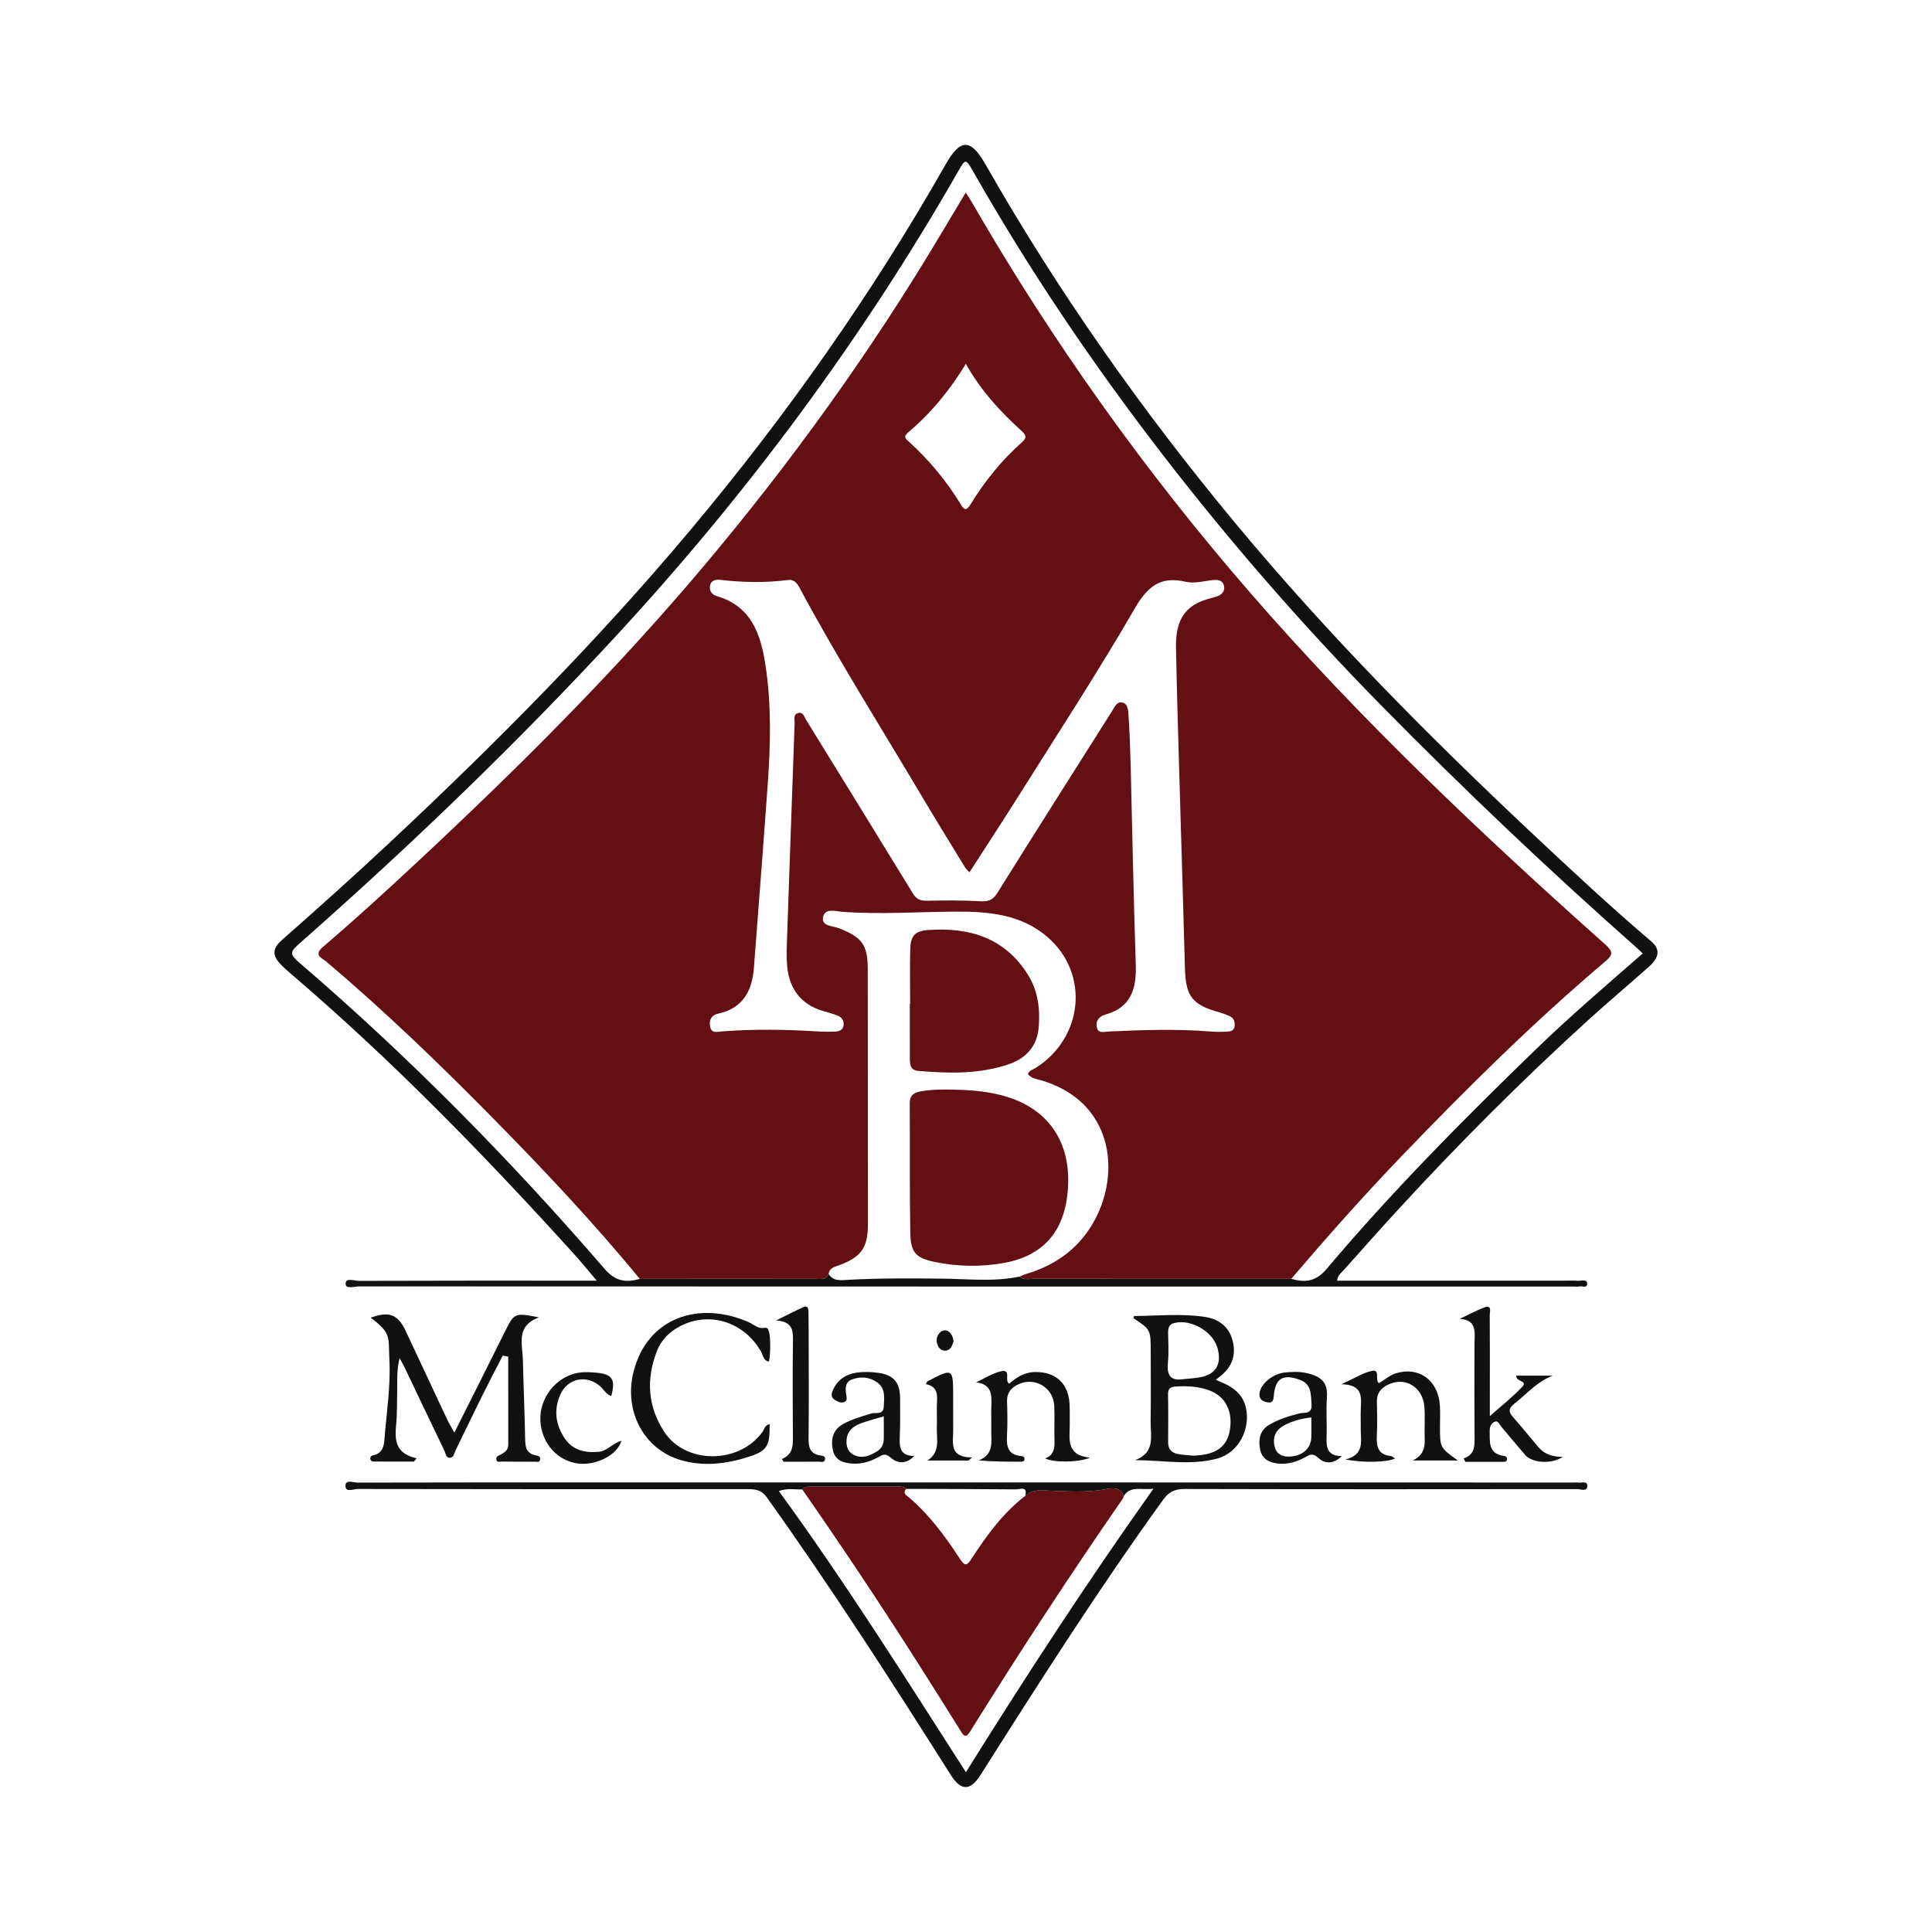 <?xml version="1.0" encoding="utf-8"?>
<!-- Generator: Adobe Illustrator 17.0.0, SVG Export Plug-In . SVG Version: 6.00 Build 0)  -->
<!DOCTYPE svg PUBLIC "-//W3C//DTD SVG 1.1//EN" "http://www.w3.org/Graphics/SVG/1.1/DTD/svg11.dtd">
<svg version="1.1" id="Layer_1" xmlns="http://www.w3.org/2000/svg" xmlns:xlink="http://www.w3.org/1999/xlink" x="0px" y="0px"
	 width="200px" height="200px" viewBox="0 0 200 200" enable-background="new 0 0 200 200" xml:space="preserve">

<g>
	<path fill="#111111" d="M138.419,132.576c0.443,0,0.853,0,1.263,0c7.417,0,14.834,0,22.25,0c0.469,0,0.939-0.018,1.406,0.011
		c0.348,0.022,0.94-0.193,0.967,0.267c0.034,0.588-0.586,0.22-0.902,0.325c-0.115,0.038-0.253,0.006-0.381,0.006
		c-41.942,0-83.884,0.001-125.827-0.017c-0.495,0-1.415,0.316-1.419-0.273c-0.004-0.668,0.896-0.3,1.373-0.302
		c7.672-0.027,15.345-0.019,23.017-0.019c0.415,0,0.83,0,1.612,0c-0.921-1.08-1.619-1.942-2.362-2.763
		c-9.265-10.233-18.883-20.11-29.395-29.083c-0.291-0.249-0.575-0.508-0.847-0.778c-1.031-1.022-1.02-1.734,0.041-2.668
		c3.738-3.289,7.444-6.612,11.081-10.015c10.957-10.25,21.518-20.882,31.164-32.386c9.92-11.832,18.791-24.411,26.42-37.842
		c1.499-2.64,2.559-2.793,4.134-0.027c7.514,13.198,16.242,25.561,25.944,37.24c9.455,11.382,19.843,21.872,30.619,31.991
		c4.066,3.818,8.144,7.621,12.391,11.239c0.897,0.764,0.817,1.624-0.254,2.577c-2.1,1.868-4.255,3.676-6.334,5.568
		c-6.807,6.196-13.313,12.696-19.54,19.474c-1.93,2.1-3.824,4.233-5.723,6.361C138.853,131.763,138.467,132,138.419,132.576z
		 M85.784,131.888c0.507,0.795,1.319,0.636,2.047,0.596c3.191-0.175,6.384-0.148,9.577-0.122c2.717,0.022,5.442,0.355,8.143-0.209
		c0.486,0.397,1.065,0.223,1.598,0.224c8.842,0.013,17.683,0.008,26.525,0.007c1.428,0.414,2.55,0.289,3.654-1.02
		c6.759-8.016,14.14-15.449,21.667-22.74c3.546-3.435,7.301-6.639,11.058-9.921c-0.214-0.204-0.39-0.383-0.577-0.549
		c-9.098-8.042-17.899-16.395-26.417-25.051c-8.104-8.236-15.677-16.932-22.73-26.073c-7.18-9.306-13.759-19.027-19.573-29.254
		c-0.778-1.368-0.811-1.359-1.554-0.06c-9.978,17.442-21.891,33.472-35.518,48.213c-10.21,11.044-21.041,21.467-32.321,31.42
		c-1.492,1.316-1.522,1.321-0.007,2.626c11.215,9.662,21.572,20.182,31.234,31.384c1.118,1.296,2.217,1.439,3.644,1.03
		c6.034,0,12.069,0.003,18.103-0.003C84.866,132.383,85.477,132.559,85.784,131.888z"/>
	<path fill="#111111" d="M65.142,153.46c8.905,0,17.81-0.001,26.716,0c23.726,0.003,47.452,0.007,71.178,0.011
		c0.085,0,0.175-0.021,0.255-0.001c0.368,0.092,1.043-0.245,1.028,0.371c-0.015,0.613-0.685,0.311-1.046,0.311
		c-13.555,0.016-27.11,0.022-40.665-0.012c-0.996-0.002-1.613,0.299-2.197,1.107c-6.68,9.246-12.8,18.862-18.902,28.491
		c-1.075,1.697-2.036,1.668-3.096-0.009c-6.138-9.71-12.355-19.368-19.031-28.723c-0.543-0.761-1.157-0.851-1.949-0.85
		c-13.47,0.008-26.94,0.011-40.41-0.016c-0.426-0.001-1.252,0.393-1.263-0.31c-0.011-0.719,0.822-0.349,1.25-0.35
		C46.386,153.455,55.764,153.461,65.142,153.46z M116.329,154.867c-0.355-0.997-1.231-0.822-1.915-0.698
		c-2.059,0.374-4.126,0.199-6.178,0.127c-0.842-0.029-1.505-0.025-2.107,0.56c0.286-1.073-0.569-0.672-0.963-0.676
		c-3.786-0.039-7.572-0.038-11.358-0.049c-0.19-0.204-0.437-0.236-0.696-0.236c-3.089,0.001-6.178,0.001-9.267,0.001
		c-0.302,0-0.597,0.008-0.787,0.298c-0.772,0.002-1.558-0.161-2.435,0.159c6.893,9.454,13.049,19.262,19.367,29.105
		c6.235-9.983,12.558-19.7,19.416-29.347C118.133,154.282,117.029,153.762,116.329,154.867z"/>
	<path fill="#111111" d="M47.034,148.306c1.811-3.615,3.53-7.016,5.222-10.431c0.972-1.962,1.011-1.999,3.538-1.501
		c-2.427,0.893-1.702,2.767-1.665,4.402c0.063,2.722,0.185,5.443,0.232,8.165c0.014,0.844,0.109,1.521,1.098,1.709
		c0.209,0.04,0.545,0.108,0.45,0.476c-0.076,0.292-0.337,0.189-0.53,0.189c-1.15,0.002-2.3,0.001-3.449-0.015
		c-0.186-0.003-0.451,0.119-0.539-0.169c-0.107-0.345,0.205-0.429,0.409-0.538c0.426-0.23,0.815-0.455,0.814-1.028
		c-0.006-3.042-0.003-6.085-0.003-9.127c-0.19-0.034-0.38-0.068-0.57-0.102c-0.718,1.4-1.451,2.793-2.15,4.202
		c-0.923,1.863-1.815,3.742-2.732,5.608c-0.143,0.291-0.185,0.748-0.581,0.764c-0.426,0.017-0.442-0.464-0.579-0.748
		c-1.402-2.904-2.785-5.817-4.176-8.726c-0.104-0.217-0.229-0.423-0.459-0.845c-0.318,1.279-0.225,2.359-0.248,3.428
		c-0.018,0.851-0.011,1.703-0.043,2.554c-0.067,1.761-0.721,3.744,2.051,4.39c-0.092,0.113-0.185,0.227-0.277,0.34
		c-1.413,0-2.825,0.004-4.238-0.009c-0.091-0.001-0.231-0.111-0.262-0.199c-0.09-0.265,0.121-0.418,0.315-0.457
		c0.836-0.168,1.068-0.807,1.122-1.501c0.216-2.798,0.67-5.592,0.524-8.399c-0.12-2.318,0.248-2.712-1.936-4.33
		c1.892-0.697,2.815-0.354,3.61,1.343c1.442,3.076,2.88,6.154,4.327,9.228C46.484,147.357,46.706,147.712,47.034,148.306z"/>
	<path fill="#111111" d="M117.509,151.153c2.14-0.802,1.583-2.534,1.604-4.016c0.034-2.382,0.009-4.765,0.009-7.147
		c0-2.352,0-2.352-1.785-3.527c0.023-0.079,0.046-0.227,0.071-0.227c2.418-0.03,4.845-0.267,7.25,0.077
		c1.37,0.196,2.485,0.902,2.901,2.329c0.451,1.547,0.027,2.847-1.263,3.843c-0.117,0.09-0.228,0.187-0.439,0.361
		c1.498,0.571,2.743,1.254,3.113,2.859c0.507,2.199-0.731,4.675-2.942,5.278C123.272,151.734,120.432,151.167,117.509,151.153z
		 M123.488,150.689c2.31-0.054,3.519-0.867,3.82-2.608c0.339-1.957-0.424-3.52-2.123-4.149c-1.128-0.418-2.325-0.479-3.527-0.395
		c-0.507,0.035-0.752,0.226-0.742,0.787c0.029,1.66,0.017,3.321,0.008,4.981c-0.004,0.721,0.375,1.108,1.044,1.222
		C122.47,150.612,122.982,150.637,123.488,150.689z M122.538,142.766c0.504-0.051,1.01-0.084,1.511-0.155
		c1.771-0.253,2.474-1.346,1.985-3.069c-0.485-1.713-2.713-3-4.443-2.592c-0.598,0.141-0.675,0.54-0.669,1.048
		c0.013,1.018,0.084,2.044-0.018,3.052C120.775,142.337,121.136,142.992,122.538,142.766z"/>
	<path fill="#111111" d="M79.674,147.417c0.021,2.251-0.223,2.764-2.151,3.385c-2.291,0.738-4.671,1.042-7.032,0.354
		c-3.849-1.122-5.925-5.086-4.914-9.126c1.43-5.717,6.877-7.391,11.928-5.158c0.53,0.234,0.974,0.713,1.626,0.589
		c0.374-0.071,0.398,0.184,0.477,0.428c0.16,0.496,0.173,2.235-0.006,3.058c-0.592-0.082-0.604-0.643-0.808-1.005
		c-1.831-3.253-5.698-4.324-8.774-2.435c-0.945,0.58-1.636,1.366-2.029,2.385c-1.111,2.882-0.942,5.686,0.749,8.298
		c2.212,3.417,7.775,3.402,10.203,0.023C79.129,147.952,79.154,147.554,79.674,147.417z"/>
	<path fill="#111111" d="M151.517,150.977c1.205-0.412,1.135-1.337,1.128-2.286c-0.025-3.193-0.014-6.386-0.006-9.579
		c0.003-1.148,0.311-2.46-1.531-2.587c0.827-0.389,1.639-0.816,2.485-1.156c0.898-0.361,0.621,0.419,0.624,0.772
		c0.023,2.682,0.01,5.364,0.009,8.047c0,0.67,0,1.339,0,2.412c1.29-1.15,2.405-2.021,3.359-3.041
		c0.61-0.651-0.708-0.511-0.613-1.152c1.251,0,2.507,0,3.764,0c-1.592,0.606-2.661,1.864-3.924,2.865
		c-0.612,0.485-0.713,0.828-0.193,1.416c0.901,1.019,1.759,2.076,2.634,3.117c0.601,0.715,1.418,1.001,2.527,1.014
		c-1.229,0.796-3.178,0.622-3.893-0.203c-0.835-0.963-1.649-1.944-2.468-2.921c-0.187-0.223-0.34-0.64-0.634-0.539
		c-0.347,0.119-0.579,0.477-0.57,0.917c0.023,1.132-0.211,2.394,1.44,2.642c0.212,0.032,0.422,0.129,0.339,0.419
		c-0.061,0.211-0.249,0.194-0.414,0.194c-1.297,0.002-2.594,0.001-3.891,0.001C151.631,151.211,151.574,151.094,151.517,150.977z"/>
	<path fill="#111111" d="M108.191,150.976c0.928-0.353,0.996-1.069,0.968-1.875c-0.041-1.19,0.035-2.386-0.024-3.575
		c-0.098-1.984-2.176-3.099-3.907-2.126c-0.635,0.357-1.002,0.867-0.978,1.651c0.036,1.191,0.061,2.387-0.007,3.575
		c-0.062,1.088,0.085,1.942,1.384,2.096c0.192,0.023,0.454,0.029,0.426,0.342c-0.02,0.216-0.187,0.25-0.363,0.25
		c-1.419,0.001-2.839,0.001-4.365-0.134c1.609-0.642,1.272-1.954,1.292-3.123c0.014-0.851-0.025-1.704,0.009-2.554
		c0.046-1.152,0.023-2.224-1.592-2.399c0.851-0.393,1.668-0.935,2.562-1.142c1.169-0.271,0.32,0.945,0.879,1.276
		c0.732-0.642,1.591-1.206,2.734-1.207c2.064-0.001,3.36,1.143,3.505,3.224c0.05,0.72,0.013,1.447,0.025,2.17
		c0.026,1.465-0.473,3.182,2.092,3.481C111.504,151.424,109.104,151.407,108.191,150.976z"/>
	<path fill="#111111" d="M150.922,151.189c-1.551,0-2.926,0-4.666,0c1.33-0.677,1.25-1.649,1.224-2.617
		c-0.026-0.978,0.047-1.963-0.027-2.936c-0.159-2.091-2.037-3.18-3.826-2.265c-0.699,0.357-1.107,0.875-1.089,1.708
		c0.026,1.191,0.052,2.386-0.011,3.575c-0.058,1.104,0.144,1.936,1.438,2.072c0.144,0.015,0.276,0.153,0.446,0.254
		c-0.767,0.396-3.245,0.471-5.127,0.103c2.005-0.514,1.569-1.895,1.582-3.1c0.008-0.766-0.029-1.534,0.009-2.298
		c0.06-1.192,0.115-2.351-2.012-2.388c1.309-0.602,2.131-1.123,3.029-1.357c1.101-0.287,0.376,0.855,0.839,1.233
		c0.581-0.283,1.089-0.804,1.772-1.012c2.392-0.728,4.391,0.721,4.553,3.345c0.044,0.721,0.009,1.447,0.009,2.171
		C149.065,149.86,149.065,149.86,150.922,151.189z"/>
	<path fill="#111111" d="M94.645,150.718c-0.815,0.861-1.697,0.817-2.449,0.172c-0.455-0.39-0.686-0.377-1.166-0.106
		c-0.854,0.483-1.799,0.801-2.801,0.727c-0.978-0.072-1.842-0.343-2.039-1.529c-0.188-1.128,0.091-2.021,1.129-2.589
		c0.899-0.492,1.882-0.755,2.853-1.064c0.443-0.141,1.272,0.181,1.309-0.672c0.039-0.912,0.245-1.908-0.699-2.568
		c-0.793-0.555-1.685-0.606-2.545-0.305c-0.822,0.288-0.736,1.03-0.613,1.73c0.045,0.254,0.058,0.54-0.255,0.637
		c-0.352,0.109-0.654-0.055-0.953-0.238c-0.379-0.231-0.366-0.585-0.242-0.897c0.449-1.128,1.354-1.753,2.507-1.921
		c0.748-0.109,1.539-0.084,2.29,0.026c1.556,0.23,2.192,1.012,2.207,2.603c0.013,1.404,0.017,2.81-0.039,4.213
		C93.097,149.977,93.31,150.725,94.645,150.718z M91.489,146.614c-0.905,0.275-1.64,0.464-2.349,0.722
		c-0.843,0.307-1.472,0.827-1.51,1.826c-0.025,0.65,0.188,1.182,0.793,1.464c0.87,0.405,1.646,0.065,2.385-0.393
		c0.471-0.292,0.672-0.747,0.68-1.285C91.497,148.229,91.489,147.511,91.489,146.614z"/>
	<path fill="#111111" d="M138.899,150.736c-0.808,0.804-1.712,0.84-2.397,0.211c-0.512-0.47-0.775-0.448-1.298-0.146
		c-0.893,0.515-1.871,0.82-2.926,0.703c-0.915-0.101-1.651-0.486-1.836-1.475c-0.192-1.027-0.032-1.964,0.965-2.549
		c0.958-0.562,2.006-0.88,3.079-1.16c0.493-0.129,1.369,0.144,1.285-0.956c-0.079-1.034,0.012-2.081-1.217-2.528
		c-1.763-0.641-2.557-0.147-2.696,1.732c-0.039,0.521-0.229,0.697-0.709,0.591c-0.508-0.112-0.843-0.35-0.76-0.964
		c0.125-0.927,1.347-1.986,2.613-2.114c0.713-0.072,1.465-0.104,2.159,0.04c1.67,0.347,2.314,1.024,2.2,2.558
		c-0.101,1.354,0.017,2.723-0.036,4.082C137.283,149.867,137.436,150.736,138.899,150.736z M135.75,146.733
		c-0.939,0.099-1.733,0.314-2.518,0.669c-1.038,0.47-1.539,1.185-1.292,2.3c0.202,0.912,0.9,1.154,1.752,1.069
		c1.234-0.124,2.014-0.87,2.054-1.992C135.77,148.111,135.75,147.439,135.75,146.733z"/>
	<path fill="#111111" d="M80.94,151.038c1.244-0.527,1.147-1.542,1.14-2.564c-0.023-3.231-0.035-6.463,0.007-9.694
		c0.014-1.065-0.043-1.972-1.743-2.086c1.161-0.573,1.99-1.014,2.846-1.392c0.419-0.185,0.498,0.161,0.504,0.484
		c0.012,0.68,0.018,1.36,0.019,2.04c0.004,3.699,0.03,7.398-0.009,11.097c-0.01,0.93,0.168,1.574,1.194,1.744
		c0.204,0.034,0.58,0.038,0.509,0.418c-0.069,0.366-0.398,0.226-0.627,0.228c-1.221,0.008-2.443,0.004-3.664,0.004
		C81.057,151.224,80.998,151.131,80.94,151.038z"/>
	<path fill="#111111" d="M64.331,149.147c-0.437,1.539-2.789,2.671-4.703,2.325c-2.215-0.401-3.782-2.448-3.688-4.815
		c0.095-2.37,2.02-4.432,4.318-4.595c0.507-0.036,1.023-0.007,1.53,0.043c1.616,0.159,1.951,0.708,1.49,2.413
		c-0.524-0.158-0.75-0.651-1.115-0.98c-1.43-1.29-3.44-0.874-4.189,0.893c-0.667,1.574-0.446,3.089,0.495,4.479
		c0.831,1.228,2.081,1.504,3.482,1.382C62.873,150.21,63.44,149.389,64.331,149.147z"/>
	<path fill="#111111" d="M95.853,143.293c0.101-0.213,0.109-0.268,0.137-0.283c2.681-1.407,2.681-1.407,2.681,1.641
		c0,1.146-0.006,2.292,0.002,3.438c0.008,1.264-0.455,2.783,1.957,2.784c-0.126,0.107-0.253,0.214-0.379,0.32
		c-1.351,0-2.702,0-4.231,0c1.365-0.912,0.919-2.227,0.963-3.42c0.034-0.933-0.038-1.87,0.021-2.801
		C97.059,144.102,96.843,143.471,95.853,143.293z"/>
	<path fill="#111111" d="M98.714,138.851c-0.14,0.432-0.304,0.943-0.837,0.968c-0.629,0.029-0.888-0.55-0.915-1.032
		c-0.029-0.516,0.377-1.08,0.873-1.07C98.332,137.728,98.646,138.267,98.714,138.851z"/>
	<path fill="#630F13" d="M133.674,132.383c-8.842,0.001-17.683,0.006-26.525-0.007c-0.533-0.001-1.112,0.173-1.598-0.224
		c0.235-0.095,0.464-0.21,0.706-0.282c3.069-0.917,5.488-2.68,7.038-5.514c2.766-5.058,1.874-12.321-5.459-14.506
		c-0.494-0.147-1.071-0.202-1.431-0.663c0.152-0.398,0.522-0.455,0.8-0.631c4.938-3.118,5.592-9.726,1.291-13.502
		c-2.75-2.415-6.16-2.705-9.598-2.684c-3.874,0.024-7.747,0.304-11.623,0.025c-0.769-0.056-1.874-0.436-2.074,0.544
		c-0.195,0.954,1.023,0.904,1.663,1.158c2.403,0.95,2.964,1.707,2.966,4.287c0.007,8.779,0.009,17.557,0.017,26.336
		c0.002,2.425-0.679,3.403-2.97,4.254c-0.462,0.172-1.021,0.261-1.094,0.914c-0.307,0.671-0.918,0.495-1.446,0.496
		c-6.034,0.007-12.069,0.004-18.104,0.003c-4.794-5.83-9.966-11.317-15.257-16.691c-5.529-5.616-11.207-11.079-17.225-16.177
		c-0.413-0.35-1.334-0.63-0.318-1.496c3.402-2.903,6.698-5.925,9.969-8.978c10.311-9.622,20.285-19.561,29.381-30.359
		c9.128-10.834,17.373-22.292,24.625-34.464c0.836-1.403,1.677-2.804,2.566-4.291c0.288,0.456,0.479,0.737,0.649,1.032
		c8.325,14.427,17.956,27.917,28.882,40.494c11.31,13.019,23.799,24.841,36.652,36.294c0.83,0.739,0.861,1.066,0.013,1.784
		c-7.424,6.282-14.321,13.119-21.055,20.125C141.162,123.773,137.378,128.042,133.674,132.383z M100.355,90.302
		c-0.214-0.233-0.35-0.341-0.435-0.48c-1.551-2.542-3.118-5.075-4.637-7.636c-4.207-7.094-8.623-14.067-12.514-21.346
		c-0.263-0.493-0.597-0.875-1.168-0.801c-2.339,0.302-4.671,0.256-7.01-0.009c-0.445-0.05-0.985-0.009-1.092,0.623
		c-0.095,0.566,0.245,0.919,0.719,1.06c3.566,1.055,4.531,3.927,5.022,7.132c0.63,4.11,0.527,8.239,0.233,12.365
		c-0.451,6.328-0.948,12.654-1.429,18.98c-0.18,2.377-1.129,4.17-3.657,4.729c-0.717,0.159-0.985,0.592-0.886,1.298
		c0.111,0.793,0.715,0.598,1.187,0.561c3.363-0.267,6.723-0.211,10.085,0.003c0.551,0.035,1.105,0.024,1.658,0.012
		c0.47-0.01,0.863-0.202,0.904-0.714c0.038-0.47-0.244-0.811-0.681-0.971c-0.478-0.174-0.97-0.31-1.458-0.453
		c-2.201-0.642-3.456-2.21-3.696-4.517c-0.115-1.109-0.053-2.208-0.014-3.313c0.258-7.319,0.504-14.639,0.774-21.957
		c0.014-0.373-0.184-0.944,0.409-1.063c0.483-0.097,0.577,0.39,0.773,0.708c3.681,5.979,7.376,11.949,11.038,17.939
		c0.353,0.578,0.725,0.803,1.404,0.791c1.873-0.035,3.752-0.053,5.621,0.056c0.836,0.049,1.295-0.151,1.745-0.87
		c3.924-6.28,7.889-12.534,11.852-18.789c0.263-0.415,0.501-1.053,1.098-0.909c0.565,0.136,0.588,0.805,0.621,1.291
		c0.107,1.612,0.172,3.228,0.214,4.844c0.18,6.983,0.303,13.967,0.538,20.948c0.084,2.508-0.444,4.468-3.165,5.22
		c-0.554,0.153-0.989,0.581-0.884,1.239c0.123,0.768,0.773,0.533,1.234,0.511c3.533-0.167,7.065-0.284,10.598,0.002
		c0.508,0.041,1.022,0.035,1.533,0.018c0.43-0.014,0.879-0.043,0.926-0.638c0.038-0.483-0.155-0.829-0.603-1.014
		c-0.313-0.129-0.63-0.258-0.956-0.347c-2.84-0.777-3.513-1.654-3.591-4.56c-0.152-5.662-0.331-11.323-0.493-16.985
		c-0.154-5.406-0.33-10.811-0.435-16.217c-0.056-2.854,0.944-4.321,3.21-5.01c0.325-0.099,0.659-0.169,0.983-0.274
		c0.551-0.178,0.91-0.566,0.772-1.142c-0.129-0.538-0.612-0.623-1.134-0.569c-0.931,0.096-1.92,0.385-2.789,0.182
		c-2.671-0.625-3.985,0.474-5.331,2.796c-3.859,6.658-8.075,13.109-12.171,19.629C103.678,85.199,102.025,87.711,100.355,90.302z
		 M99.982,37.67c-1.698,2.792-3.649,5.128-5.991,7.115c-0.556,0.472-0.167,0.687,0.136,0.967c2.072,1.913,3.876,4.048,5.333,6.466
		c0.381,0.632,0.611,0.647,1.019-0.019c1.451-2.369,3.185-4.521,5.262-6.372c0.557-0.496,0.549-0.729-0.009-1.236
		C103.555,42.613,101.563,40.464,99.982,37.67z"/>
	<path fill="#630F13" d="M83.057,154.194c0.19-0.29,0.486-0.298,0.787-0.298c3.089,0.001,6.178,0,9.267-0.001
		c0.26,0,0.507,0.031,0.696,0.236c-0.426,0.484,0.078,0.696,0.318,0.903c2.084,1.795,3.707,3.977,5.192,6.258
		c0.546,0.838,0.733,0.878,1.294,0.012c1.547-2.388,3.229-4.683,5.517-6.447c0.602-0.585,1.266-0.589,2.107-0.56
		c2.051,0.072,4.119,0.247,6.178-0.127c0.684-0.124,1.56-0.299,1.915,0.698c-0.023,0.081-0.028,0.174-0.073,0.24
		c-5.478,7.906-10.736,15.956-15.817,24.121c-0.469,0.754-0.666,0.479-1.008-0.069c-1.664-2.671-3.34-5.334-5.036-7.985
		C90.727,165.44,86.946,159.781,83.057,154.194z"/>
	<path fill="#630F13" d="M98.914,112.803c1.449,0.028,2.889,0.155,4.306,0.47c5.166,1.149,7.818,4.854,7.297,10.19
		c-0.399,4.092-2.582,6.559-6.608,7.281c-2.359,0.423-4.754,0.379-7.108-0.1c-1.998-0.407-2.533-0.976-2.568-3.027
		c-0.076-4.471-0.025-8.944-0.055-13.416c-0.006-0.847,0.492-1.113,1.169-1.231C96.526,112.763,97.72,112.776,98.914,112.803z"/>
	<path fill="#630F13" d="M94.216,103.915c0-1.874-0.034-3.749,0.011-5.621c0.034-1.436,0.476-1.926,1.907-2.023
		c4.268-0.291,7.932,0.834,10.311,4.691c1.021,1.655,1.24,3.527,1.079,5.414c-0.159,1.878-1.271,3.153-3.016,3.762
		c-3.08,1.075-6.273,0.991-9.467,0.719c-0.828-0.071-0.851-0.705-0.853-1.319c-0.007-1.874-0.003-3.748-0.003-5.622
		C94.196,103.915,94.206,103.915,94.216,103.915z"/>
</g>
</svg>
